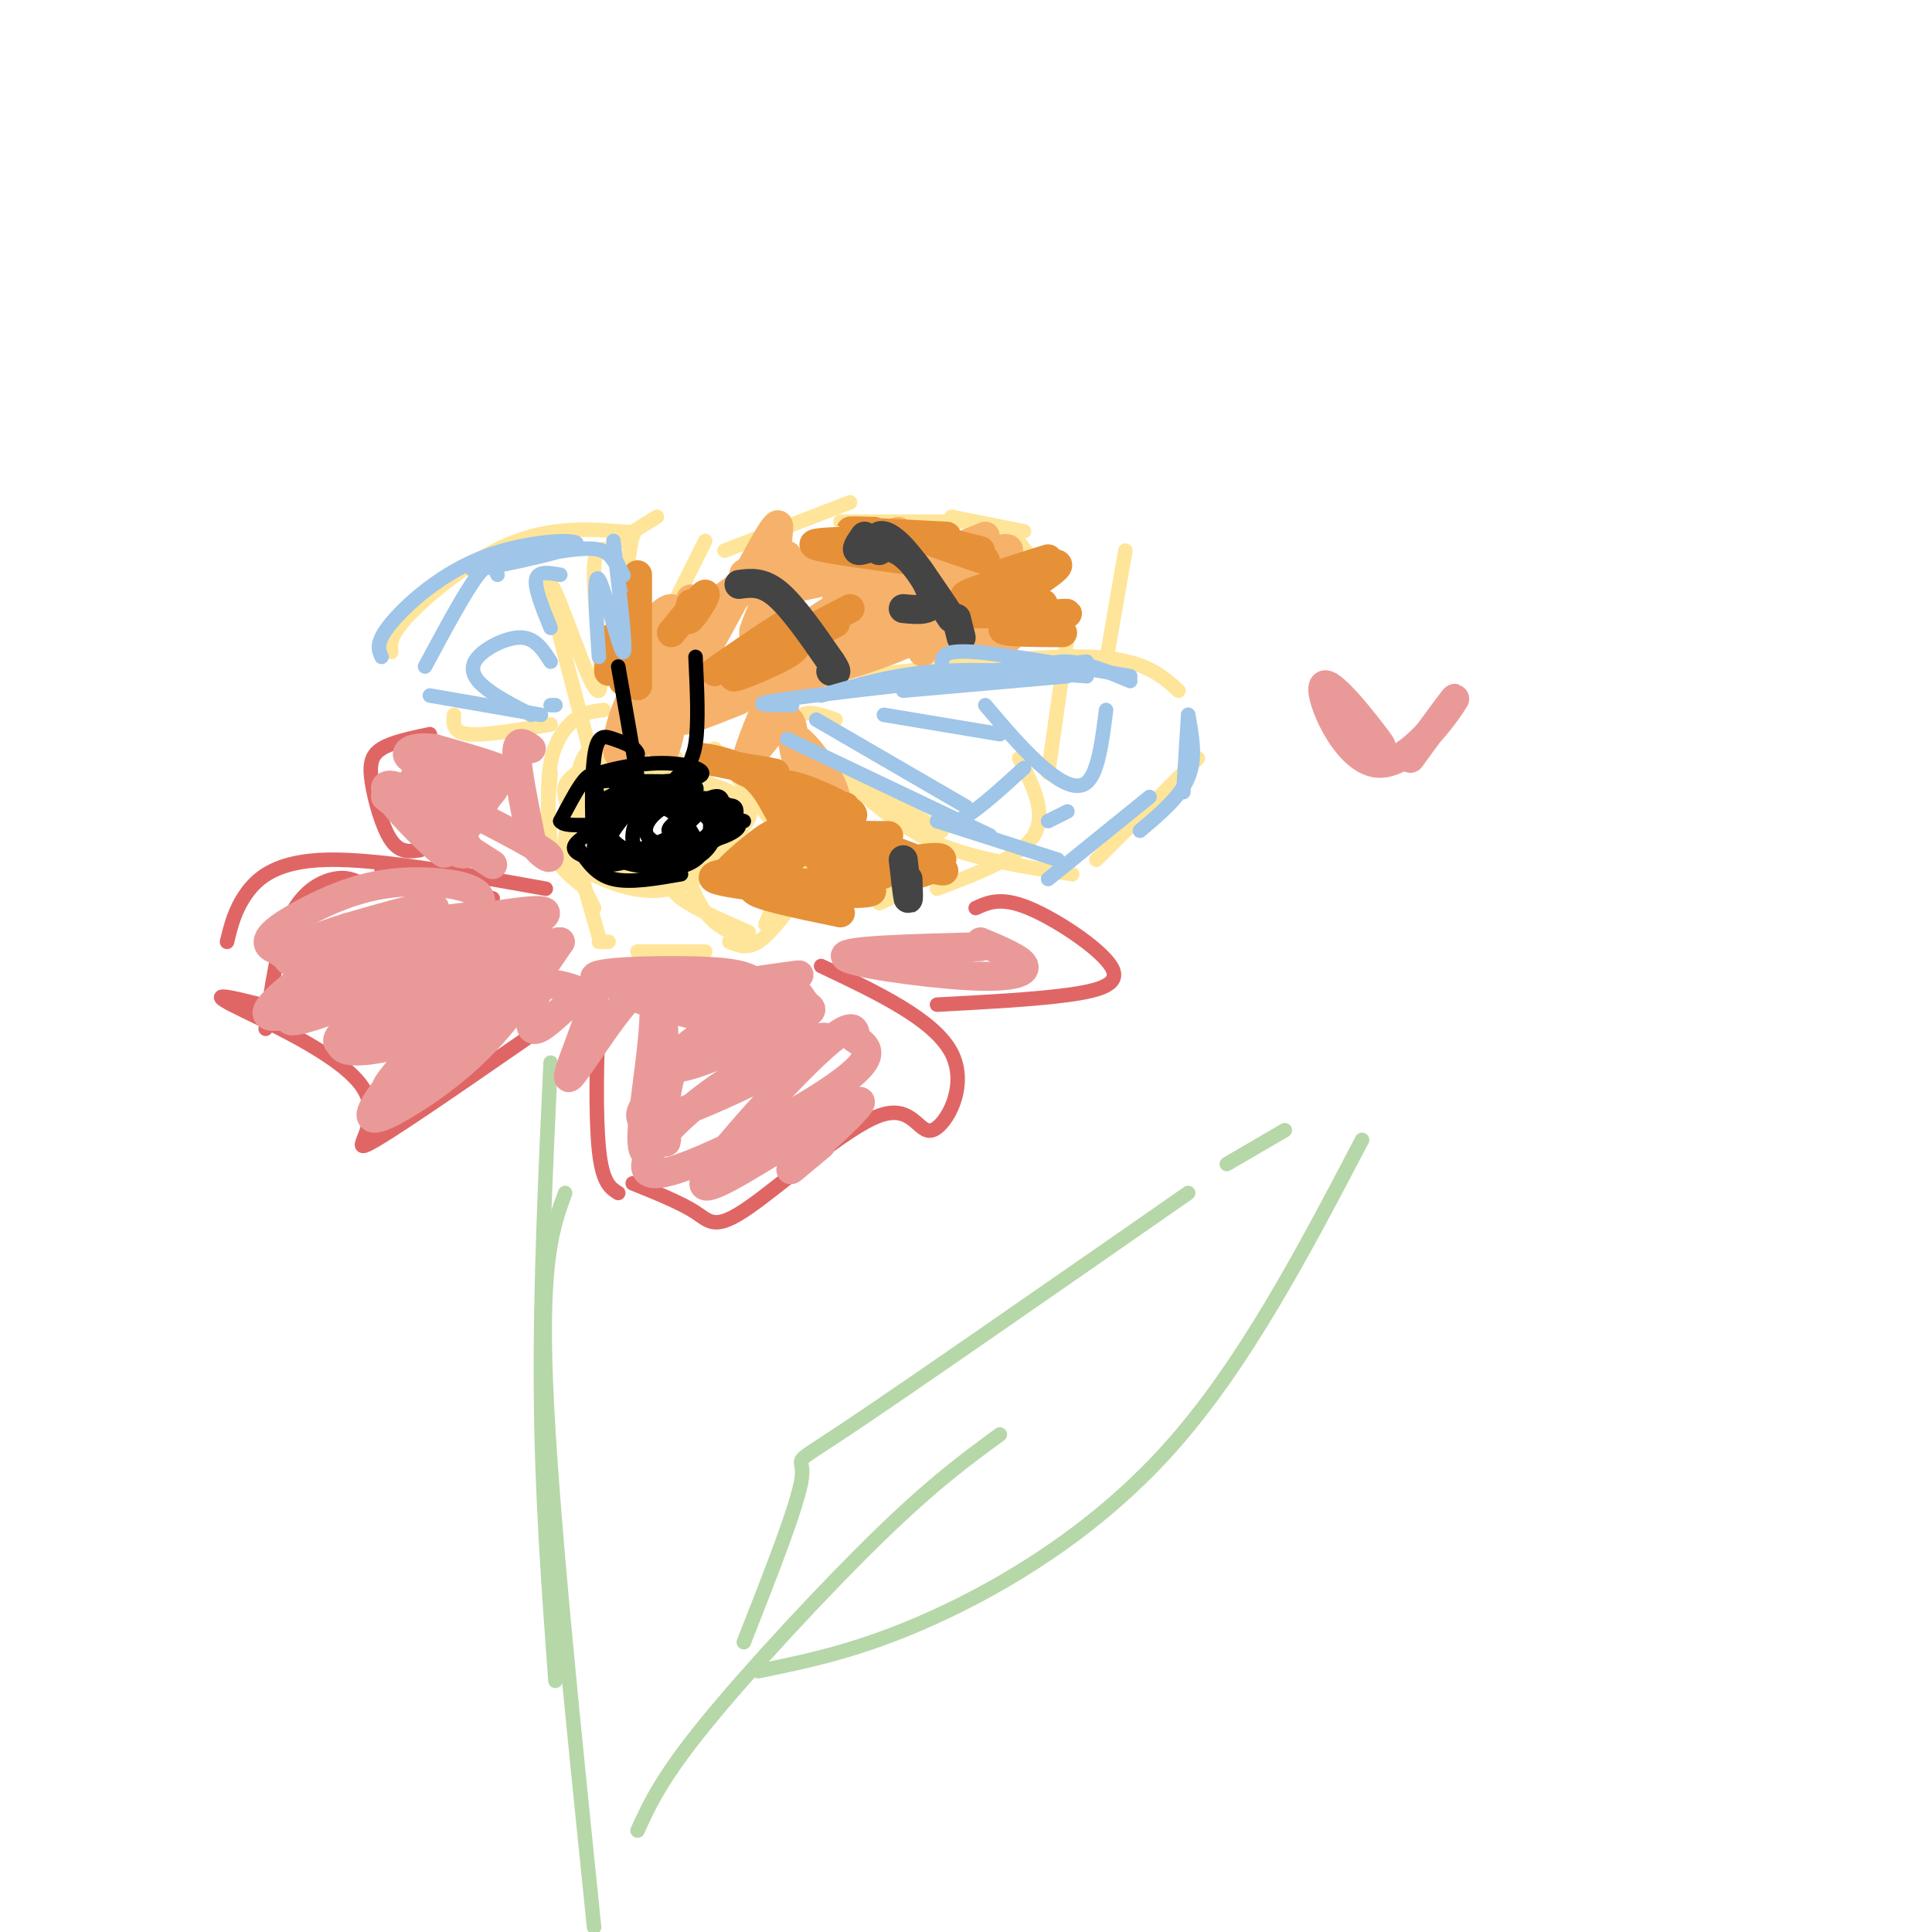 <svg viewBox='0 0 400 400' version='1.1' xmlns='http://www.w3.org/2000/svg' xmlns:xlink='http://www.w3.org/1999/xlink'><g fill='none' stroke='#ffe599' stroke-width='3' stroke-linecap='round' stroke-linejoin='round'><path d='M121,157c1.713,4.072 3.426,8.144 2,2c-1.426,-6.144 -5.993,-22.506 -8,-31c-2.007,-8.494 -1.456,-9.122 1,-3c2.456,6.122 6.815,18.994 8,18c1.185,-0.994 -0.804,-15.856 -1,-23c-0.196,-7.144 1.402,-6.572 3,-6'/><path d='M126,114c2.167,-2.167 6.083,-4.583 10,-7'/><path d='M139,126c0.000,0.000 7.000,-14.000 7,-14'/><path d='M150,114c0.000,0.000 26.000,-10.000 26,-10'/><path d='M174,108c0.000,0.000 27.000,0.000 27,0'/><path d='M197,107c0.000,0.000 15.000,3.000 15,3'/><path d='M210,111c0.000,0.000 7.000,9.000 7,9'/><path d='M233,114c0.000,0.000 -4.000,23.000 -4,23'/><path d='M221,132c0.000,0.000 -4.000,28.000 -4,28'/><path d='M211,157c2.917,5.750 5.833,11.500 3,16c-2.833,4.500 -11.417,7.750 -20,11'/><path d='M182,187c2.500,-1.083 5.000,-2.167 4,-3c-1.000,-0.833 -5.500,-1.417 -10,-2'/><path d='M140,157c-5.540,-0.447 -11.079,-0.895 -15,1c-3.921,1.895 -6.222,6.132 -3,5c3.222,-1.132 11.967,-7.633 12,-9c0.033,-1.367 -8.645,2.401 -13,5c-4.355,2.599 -4.387,4.028 -4,6c0.387,1.972 1.194,4.486 2,7'/><path d='M125,153c-2.083,1.333 -4.167,2.667 -5,6c-0.833,3.333 -0.417,8.667 0,14'/><path d='M125,147c-1.978,0.222 -3.956,0.444 -6,2c-2.044,1.556 -4.156,4.444 -5,9c-0.844,4.556 -0.422,10.778 0,17'/><path d='M114,160c-0.500,5.583 -1.000,11.167 0,15c1.000,3.833 3.500,5.917 6,8'/><path d='M119,180c0.000,0.000 4.000,8.000 4,8'/><path d='M120,180c0.000,0.000 4.000,14.000 4,14'/><path d='M124,195c0.000,0.000 2.000,0.000 2,0'/><path d='M132,197c0.000,0.000 14.000,0.000 14,0'/><path d='M151,195c1.833,0.750 3.667,1.500 6,0c2.333,-1.500 5.167,-5.250 8,-9'/><path d='M160,188c-1.083,2.250 -2.167,4.500 -1,3c1.167,-1.500 4.583,-6.750 8,-12'/><path d='M165,174c0.167,2.000 0.333,4.000 1,4c0.667,0.000 1.833,-2.000 3,-4'/><path d='M148,155c0.000,0.000 11.000,14.000 11,14'/><path d='M144,177c0.000,0.000 4.000,-7.000 4,-7'/><path d='M131,162c-2.600,0.467 -5.200,0.933 -7,3c-1.800,2.067 -2.800,5.733 -1,9c1.800,3.267 6.400,6.133 11,9'/><path d='M142,163c-7.900,-0.599 -15.801,-1.197 -20,1c-4.199,2.197 -4.698,7.190 -5,10c-0.302,2.810 -0.409,3.437 2,5c2.409,1.563 7.332,4.063 12,5c4.668,0.937 9.080,0.311 13,-2c3.920,-2.311 7.347,-6.307 9,-10c1.653,-3.693 1.532,-7.085 -4,-9c-5.532,-1.915 -16.475,-2.355 -22,-1c-5.525,1.355 -5.633,4.503 -5,8c0.633,3.497 2.007,7.343 5,10c2.993,2.657 7.606,4.125 13,2c5.394,-2.125 11.567,-7.841 14,-11c2.433,-3.159 1.124,-3.760 -1,-5c-2.124,-1.240 -5.062,-3.120 -8,-5'/><path d='M145,161c-4.979,-1.195 -13.427,-1.681 -18,0c-4.573,1.681 -5.270,5.530 -4,9c1.270,3.470 4.506,6.563 8,8c3.494,1.437 7.247,1.219 11,1'/><path d='M141,178c1.667,4.583 3.333,9.167 6,12c2.667,2.833 6.333,3.917 10,5'/><path d='M144,182c-1.489,-0.289 -2.978,-0.578 -4,0c-1.022,0.578 -1.578,2.022 1,4c2.578,1.978 8.289,4.489 14,7'/><path d='M161,186c0.000,0.000 12.000,3.000 12,3'/><path d='M177,183c0.000,0.000 -12.000,4.000 -12,4'/><path d='M173,149c-2.711,-0.956 -5.422,-1.911 -7,-1c-1.578,0.911 -2.022,3.689 3,8c5.022,4.311 15.511,10.156 26,16'/><path d='M177,163c5.250,4.500 10.500,9.000 18,12c7.500,3.000 17.250,4.500 27,6'/><path d='M227,178c0.000,0.000 21.000,-21.000 21,-21'/><path d='M244,143c-3.583,-3.250 -7.167,-6.500 -18,-7c-10.833,-0.500 -28.917,1.750 -47,4'/><path d='M114,150c-6.833,1.167 -13.667,2.333 -17,2c-3.333,-0.333 -3.167,-2.167 -3,-4'/><path d='M81,135c-0.190,-1.742 -0.380,-3.483 4,-8c4.380,-4.517 13.329,-11.809 22,-15c8.671,-3.191 17.065,-2.282 21,-2c3.935,0.282 3.410,-0.062 3,1c-0.410,1.062 -0.705,3.531 -1,6'/></g>
<g fill='none' stroke='#e06666' stroke-width='3' stroke-linecap='round' stroke-linejoin='round'><path d='M102,186c0.000,0.000 -23.000,-6.000 -23,-6'/><path d='M113,184c-17.200,-3.089 -34.400,-6.178 -45,-6c-10.600,0.178 -14.600,3.622 -17,7c-2.400,3.378 -3.200,6.689 -4,10'/><path d='M75,183c-1.644,-0.800 -3.289,-1.600 -6,-1c-2.711,0.600 -6.489,2.600 -9,8c-2.511,5.400 -3.756,14.200 -5,23'/><path d='M54,208c-5.756,-1.435 -11.512,-2.869 -6,0c5.512,2.869 22.292,10.042 27,17c4.708,6.958 -2.655,13.702 1,12c3.655,-1.702 18.327,-11.851 33,-22'/><path d='M114,202c0.000,0.000 -4.000,2.000 -4,2'/><path d='M87,176c-2.083,0.321 -4.167,0.643 -6,-2c-1.833,-2.643 -3.417,-8.250 -4,-12c-0.583,-3.750 -0.167,-5.643 2,-7c2.167,-1.357 6.083,-2.179 10,-3'/><path d='M128,204c-0.643,-1.113 -1.286,-2.226 -2,-2c-0.714,0.226 -1.500,1.792 -2,9c-0.500,7.208 -0.714,20.060 0,27c0.714,6.940 2.357,7.970 4,9'/><path d='M131,245c4.999,2.022 9.997,4.044 13,6c3.003,1.956 4.009,3.847 11,-1c6.991,-4.847 19.967,-16.433 27,-19c7.033,-2.567 8.124,3.886 11,3c2.876,-0.886 7.536,-9.110 4,-16c-3.536,-6.890 -15.268,-12.445 -27,-18'/><path d='M202,188c2.619,-1.190 5.238,-2.381 11,0c5.762,2.381 14.667,8.333 17,12c2.333,3.667 -1.905,5.048 -9,6c-7.095,0.952 -17.048,1.476 -27,2'/></g>
<g fill='none' stroke='#b6d7a8' stroke-width='3' stroke-linecap='round' stroke-linejoin='round'><path d='M114,220c-1.083,23.333 -2.167,46.667 -2,68c0.167,21.333 1.583,40.667 3,60'/><path d='M117,247c-2.500,6.833 -5.000,13.667 -4,39c1.000,25.333 5.500,69.167 10,113'/><path d='M132,379c2.467,-5.422 4.933,-10.844 14,-22c9.067,-11.156 24.733,-28.044 36,-39c11.267,-10.956 18.133,-15.978 25,-21'/><path d='M154,340c5.644,-14.333 11.289,-28.667 12,-34c0.711,-5.333 -3.511,-1.667 9,-10c12.511,-8.333 41.756,-28.667 71,-49'/><path d='M254,241c0.000,0.000 12.000,-7.000 12,-7'/><path d='M282,236c-12.244,23.378 -24.489,46.756 -40,64c-15.511,17.244 -34.289,28.356 -49,35c-14.711,6.644 -25.356,8.822 -36,11'/></g>
<g fill='none' stroke='#f6b26b' stroke-width='6' stroke-linecap='round' stroke-linejoin='round'><path d='M140,140c-3.124,3.732 -6.249,7.464 -7,8c-0.751,0.536 0.871,-2.125 1,-4c0.129,-1.875 -1.236,-2.963 -3,0c-1.764,2.963 -3.929,9.979 -3,12c0.929,2.021 4.950,-0.953 7,-8c2.050,-7.047 2.129,-18.166 2,-16c-0.129,2.166 -0.465,17.619 0,22c0.465,4.381 1.733,-2.309 3,-9'/><path d='M140,145c0.667,-3.000 0.833,-6.000 1,-9'/><path d='M143,124c-0.917,8.500 -1.833,17.000 -3,20c-1.167,3.000 -2.583,0.500 -4,-2'/><path d='M134,136c-0.820,-1.039 -1.641,-2.078 0,-5c1.641,-2.922 5.742,-7.725 6,-3c0.258,4.725 -3.328,18.980 0,16c3.328,-2.980 13.571,-23.193 18,-31c4.429,-7.807 3.043,-3.206 3,-1c-0.043,2.206 1.258,2.017 0,6c-1.258,3.983 -5.074,12.138 -5,13c0.074,0.862 4.037,-5.569 8,-12'/><path d='M162,115c-6.250,4.333 -12.500,8.667 -14,10c-1.500,1.333 1.750,-0.333 5,-2'/><path d='M163,115c-4.833,1.833 -9.667,3.667 -9,4c0.667,0.333 6.833,-0.833 13,-2'/><path d='M186,110c-10.267,3.378 -20.533,6.756 -25,9c-4.467,2.244 -3.133,3.356 1,3c4.133,-0.356 11.067,-2.178 18,-4'/><path d='M204,111c-15.802,6.359 -31.604,12.718 -31,14c0.604,1.282 17.616,-2.512 27,-6c9.384,-3.488 11.142,-6.670 6,-5c-5.142,1.670 -17.183,8.191 -19,11c-1.817,2.809 6.592,1.904 15,1'/><path d='M209,124c0.000,0.000 -18.000,7.000 -18,7'/><path d='M212,130c-5.750,0.083 -11.500,0.167 -15,1c-3.500,0.833 -4.750,2.417 -6,4'/><path d='M209,132c-6.632,-1.257 -13.265,-2.514 -24,0c-10.735,2.514 -25.573,8.799 -23,9c2.573,0.201 22.555,-5.680 28,-9c5.445,-3.320 -3.649,-4.077 -15,0c-11.351,4.077 -24.960,12.990 -24,12c0.960,-0.990 16.489,-11.882 23,-17c6.511,-5.118 4.003,-4.462 -3,0c-7.003,4.462 -18.502,12.731 -30,21'/><path d='M141,148c-3.000,3.000 4.500,0.000 12,-3'/><path d='M160,143c-3.003,7.163 -6.006,14.326 -5,14c1.006,-0.326 6.021,-8.140 8,-8c1.979,0.140 0.922,8.233 3,13c2.078,4.767 7.290,6.206 7,3c-0.290,-3.206 -6.083,-11.059 -8,-12c-1.917,-0.941 0.041,5.029 2,11'/></g>
<g fill='none' stroke='#e69138' stroke-width='6' stroke-linecap='round' stroke-linejoin='round'><path d='M173,129c-9.923,5.013 -19.846,10.026 -21,11c-1.154,0.974 6.459,-2.092 10,-4c3.541,-1.908 3.008,-2.658 3,-4c-0.008,-1.342 0.509,-3.277 -4,-1c-4.509,2.277 -14.044,8.765 -13,8c1.044,-0.765 12.666,-8.783 15,-10c2.334,-1.217 -4.619,4.367 -4,5c0.619,0.633 8.809,-3.683 17,-8'/><path d='M188,116c-8.500,-1.167 -17.000,-2.333 -19,-3c-2.000,-0.667 2.500,-0.833 7,-1'/><path d='M196,111c-8.250,-0.417 -16.500,-0.833 -19,-1c-2.500,-0.167 0.750,-0.083 4,0'/><path d='M203,114c-6.583,-1.667 -13.167,-3.333 -13,-3c0.167,0.333 7.083,2.667 14,5'/><path d='M208,126c-3.750,0.417 -7.500,0.833 -7,1c0.500,0.167 5.250,0.083 10,0'/><path d='M216,125c-7.167,-0.167 -14.333,-0.333 -16,-1c-1.667,-0.667 2.167,-1.833 6,-3'/><path d='M213,117c2.768,-0.896 5.535,-1.791 3,-1c-2.535,0.791 -10.373,3.270 -9,3c1.373,-0.270 11.956,-3.288 12,-2c0.044,1.288 -10.452,6.881 -10,9c0.452,2.119 11.853,0.763 12,1c0.147,0.237 -10.958,2.068 -13,3c-2.042,0.932 4.979,0.966 12,1'/><path d='M143,125c-0.489,2.000 -0.978,4.000 0,3c0.978,-1.000 3.422,-5.000 3,-5c-0.422,0.000 -3.711,4.000 -7,8'/><path d='M132,119c0.000,0.000 0.000,23.000 0,23'/><path d='M129,141c-0.750,-4.333 -1.500,-8.667 -2,-9c-0.500,-0.333 -0.750,3.333 -1,7'/><path d='M175,167c-4.172,-0.038 -8.344,-0.075 -10,0c-1.656,0.075 -0.797,0.263 3,1c3.797,0.737 10.533,2.022 8,0c-2.533,-2.022 -14.336,-7.352 -15,-5c-0.664,2.352 9.810,12.386 12,15c2.190,2.614 -3.905,-2.193 -10,-7'/><path d='M163,171c-2.480,-3.338 -3.681,-8.182 -8,-11c-4.319,-2.818 -11.756,-3.611 -10,-3c1.756,0.611 12.703,2.626 15,3c2.297,0.374 -4.058,-0.893 -6,-1c-1.942,-0.107 0.529,0.947 3,2'/><path d='M184,173c-5.816,-0.095 -11.631,-0.189 -14,1c-2.369,1.189 -1.291,3.663 0,4c1.291,0.337 2.794,-1.462 4,-4c1.206,-2.538 2.114,-5.816 -2,-3c-4.114,2.816 -13.252,11.724 -15,12c-1.748,0.276 3.892,-8.081 4,-10c0.108,-1.919 -5.317,2.599 -8,5c-2.683,2.401 -2.624,2.686 -2,3c0.624,0.314 1.812,0.657 3,1'/><path d='M154,182c3.278,-0.362 9.972,-1.768 7,-2c-2.972,-0.232 -15.611,0.708 -13,2c2.611,1.292 20.473,2.934 28,3c7.527,0.066 4.719,-1.444 -2,-2c-6.719,-0.556 -17.348,-0.159 -18,1c-0.652,1.159 8.674,3.079 18,5'/><path d='M183,181c-3.583,-0.917 -7.167,-1.833 -7,-2c0.167,-0.167 4.083,0.417 8,1'/><path d='M195,180c-8.818,-3.268 -17.636,-6.537 -16,-6c1.636,0.537 13.726,4.879 16,6c2.274,1.121 -5.267,-0.978 -8,-1c-2.733,-0.022 -0.659,2.032 2,2c2.659,-0.032 5.903,-2.152 6,-3c0.097,-0.848 -2.951,-0.424 -6,0'/></g>
<g fill='none' stroke='#444444' stroke-width='6' stroke-linecap='round' stroke-linejoin='round'><path d='M179,111c-1.083,1.554 -2.167,3.107 -1,3c1.167,-0.107 4.583,-1.875 8,0c3.417,1.875 6.833,7.393 7,10c0.167,2.607 -2.917,2.304 -6,2'/><path d='M182,114c-0.333,-1.289 -0.667,-2.578 0,-3c0.667,-0.422 2.333,0.022 5,3c2.667,2.978 6.333,8.489 10,14'/><path d='M198,128c0.000,0.000 1.000,4.000 1,4'/><path d='M153,121c2.417,-0.333 4.833,-0.667 8,2c3.167,2.667 7.083,8.333 11,14'/><path d='M172,137c1.833,2.667 0.917,2.333 0,2'/><path d='M187,178c0.417,3.667 0.833,7.333 1,8c0.167,0.667 0.083,-1.667 0,-4'/></g>
<g fill='none' stroke='#9fc5e8' stroke-width='3' stroke-linecap='round' stroke-linejoin='round'><path d='M164,146c-4.750,0.000 -9.500,0.000 -3,-1c6.500,-1.000 24.250,-3.000 42,-5'/><path d='M170,144c7.417,-2.167 14.833,-4.333 24,-5c9.167,-0.667 20.083,0.167 31,1'/><path d='M187,143c0.000,0.000 34.000,-3.000 34,-3'/><path d='M211,140c3.083,-1.583 6.167,-3.167 10,-3c3.833,0.167 8.417,2.083 13,4'/><path d='M193,140c0.000,0.000 32.000,-3.000 32,-3'/><path d='M195,137c0.250,-1.250 0.500,-2.500 7,-2c6.500,0.500 19.250,2.750 32,5'/><path d='M246,148c0.000,0.000 -1.000,16.000 -1,16'/><path d='M246,148c0.833,4.500 1.667,9.000 0,13c-1.667,4.000 -5.833,7.500 -10,11'/><path d='M238,165c0.000,0.000 -21.000,17.000 -21,17'/><path d='M219,178c0.000,0.000 -25.000,-8.000 -25,-8'/><path d='M169,149c0.000,0.000 31.000,18.000 31,18'/><path d='M163,153c0.000,0.000 42.000,20.000 42,20'/><path d='M183,148c0.000,0.000 24.000,4.000 24,4'/><path d='M212,159c-4.583,4.167 -9.167,8.333 -12,10c-2.833,1.667 -3.917,0.833 -5,0'/><path d='M204,146c3.622,4.289 7.244,8.578 11,12c3.756,3.422 7.644,5.978 10,4c2.356,-1.978 3.178,-8.489 4,-15'/><path d='M221,168c0.000,0.000 -4.000,2.000 -4,2'/><path d='M124,136c-0.600,-8.933 -1.200,-17.867 0,-16c1.200,1.867 4.200,14.533 5,15c0.800,0.467 -0.600,-11.267 -2,-23'/><path d='M127,115c1.512,2.999 3.024,5.998 3,6c-0.024,0.002 -1.584,-2.992 -3,-5c-1.416,-2.008 -2.689,-3.031 -10,-2c-7.311,1.031 -20.661,4.116 -19,4c1.661,-0.116 18.332,-3.433 21,-5c2.668,-1.567 -8.666,-1.383 -18,2c-9.334,3.383 -16.667,9.967 -20,14c-3.333,4.033 -2.667,5.517 -2,7'/><path d='M103,119c-0.750,-1.583 -1.500,-3.167 -4,0c-2.500,3.167 -6.750,11.083 -11,19'/><path d='M89,144c0.000,0.000 23.000,4.000 23,4'/><path d='M115,146c0.000,0.000 -1.000,0.000 -1,0'/><path d='M110,148c-3.881,-2.006 -7.762,-4.012 -10,-6c-2.238,-1.988 -2.833,-3.958 -1,-6c1.833,-2.042 6.095,-4.155 9,-4c2.905,0.155 4.452,2.577 6,5'/><path d='M114,130c-1.667,-4.083 -3.333,-8.167 -3,-10c0.333,-1.833 2.667,-1.417 5,-1'/></g>
<g fill='none' stroke='#000000' stroke-width='3' stroke-linecap='round' stroke-linejoin='round'><path d='M143,165c1.277,-1.268 2.553,-2.536 -2,-3c-4.553,-0.464 -14.937,-0.124 -14,0c0.937,0.124 13.193,0.033 17,-1c3.807,-1.033 -0.835,-3.009 -7,-3c-6.165,0.009 -13.852,2.002 -15,3c-1.148,0.998 4.243,0.999 7,0c2.757,-0.999 2.878,-3.000 3,-5'/><path d='M132,156c-0.432,-1.377 -3.011,-2.319 -5,-3c-1.989,-0.681 -3.389,-1.100 -4,4c-0.611,5.100 -0.434,15.719 0,16c0.434,0.281 1.124,-9.777 0,-12c-1.124,-2.223 -4.062,3.388 -7,9'/><path d='M116,170c0.786,1.417 6.250,0.458 7,1c0.750,0.542 -3.214,2.583 -4,4c-0.786,1.417 1.607,2.208 4,3'/><path d='M120,176c1.750,2.583 3.500,5.167 7,6c3.500,0.833 8.750,-0.083 14,-1'/><path d='M139,175c-1.398,1.195 -2.796,2.391 -2,3c0.796,0.609 3.785,0.632 6,0c2.215,-0.632 3.657,-1.918 5,-5c1.343,-3.082 2.587,-7.960 0,-7c-2.587,0.960 -9.005,7.758 -10,11c-0.995,3.242 3.432,2.927 6,1c2.568,-1.927 3.276,-5.465 3,-8c-0.276,-2.535 -1.536,-4.067 -4,-5c-2.464,-0.933 -6.133,-1.267 -9,0c-2.867,1.267 -4.934,4.133 -7,7'/><path d='M127,172c-1.224,1.930 -0.785,3.255 0,4c0.785,0.745 1.918,0.908 5,0c3.082,-0.908 8.115,-2.889 10,-5c1.885,-2.111 0.621,-4.353 -2,-6c-2.621,-1.647 -6.599,-2.698 -10,0c-3.401,2.698 -6.226,9.146 -6,12c0.226,2.854 3.504,2.113 7,1c3.496,-1.113 7.212,-2.598 9,-5c1.788,-2.402 1.650,-5.721 0,-8c-1.650,-2.279 -4.812,-3.517 -8,-2c-3.188,1.517 -6.401,5.788 -8,9c-1.599,3.212 -1.584,5.365 2,6c3.584,0.635 10.738,-0.247 14,-2c3.262,-1.753 2.631,-4.376 2,-7'/><path d='M142,169c0.366,-1.863 0.282,-3.022 -3,-4c-3.282,-0.978 -9.760,-1.777 -13,0c-3.240,1.777 -3.240,6.128 -2,9c1.240,2.872 3.720,4.264 7,5c3.280,0.736 7.359,0.815 10,0c2.641,-0.815 3.844,-2.523 3,-5c-0.844,-2.477 -3.735,-5.724 -7,-7c-3.265,-1.276 -6.904,-0.583 -9,1c-2.096,1.583 -2.650,4.056 -1,6c1.650,1.944 5.503,3.360 9,4c3.497,0.640 6.639,0.503 9,-1c2.361,-1.503 3.942,-4.372 2,-7c-1.942,-2.628 -7.408,-5.015 -11,-4c-3.592,1.015 -5.312,5.433 -5,8c0.312,2.567 2.656,3.284 5,4'/><path d='M136,178c2.880,0.095 7.581,-1.667 11,-4c3.419,-2.333 5.555,-5.238 4,-7c-1.555,-1.762 -6.803,-2.381 -11,-1c-4.197,1.381 -7.344,4.763 -6,7c1.344,2.237 7.179,3.329 11,1c3.821,-2.329 5.629,-8.078 4,-9c-1.629,-0.922 -6.696,2.984 -9,5c-2.304,2.016 -1.844,2.140 0,3c1.844,0.860 5.071,2.454 8,1c2.929,-1.454 5.558,-5.957 4,-7c-1.558,-1.043 -7.304,1.373 -10,3c-2.696,1.627 -2.342,2.465 -1,3c1.342,0.535 3.671,0.768 6,1'/><path d='M147,174c2.512,-0.393 5.792,-1.875 6,-3c0.208,-1.125 -2.655,-1.893 -3,-2c-0.345,-0.107 1.827,0.446 4,1'/><path d='M140,161c1.667,-1.417 3.333,-2.833 4,-7c0.667,-4.167 0.333,-11.083 0,-18'/><path d='M132,161c0.000,0.000 -4.000,-23.000 -4,-23'/></g>
<g fill='none' stroke='#ea9999' stroke-width='6' stroke-linecap='round' stroke-linejoin='round'><path d='M93,174c3.103,-2.128 6.207,-4.255 4,-6c-2.207,-1.745 -9.724,-3.106 -10,-3c-0.276,0.106 6.688,1.679 10,2c3.312,0.321 2.973,-0.610 4,-2c1.027,-1.390 3.420,-3.239 -1,-4c-4.420,-0.761 -15.651,-0.436 -14,0c1.651,0.436 16.186,0.982 19,0c2.814,-0.982 -6.093,-3.491 -15,-6'/><path d='M90,155c-4.156,-0.667 -7.044,0.667 -5,2c2.044,1.333 9.022,2.667 16,4'/><path d='M110,155c-1.500,-1.083 -3.000,-2.167 -3,1c0.000,3.167 1.500,10.583 3,18'/><path d='M110,174c2.139,3.892 5.985,4.621 2,2c-3.985,-2.621 -15.802,-8.591 -21,-11c-5.198,-2.409 -3.777,-1.257 -3,1c0.777,2.257 0.909,5.619 3,8c2.091,2.381 6.140,3.782 6,2c-0.140,-1.782 -4.471,-6.746 -9,-10c-4.529,-3.254 -9.258,-4.799 -8,-2c1.258,2.799 8.502,9.943 11,12c2.498,2.057 0.249,-0.971 -2,-4'/><path d='M89,172c-3.289,-2.800 -10.511,-7.800 -9,-7c1.511,0.800 11.756,7.400 22,14'/><path d='M105,192c0.749,-1.698 1.499,-3.396 -10,-2c-11.499,1.396 -35.246,5.886 -37,7c-1.754,1.114 18.486,-1.150 29,-3c10.514,-1.850 11.301,-3.288 12,-5c0.699,-1.712 1.311,-3.697 -2,-5c-3.311,-1.303 -10.546,-1.923 -17,-1c-6.454,0.923 -12.127,3.388 -17,6c-4.873,2.612 -8.945,5.370 -7,7c1.945,1.630 9.908,2.131 18,0c8.092,-2.131 16.312,-6.895 16,-8c-0.312,-1.105 -9.156,1.447 -18,4'/><path d='M72,192c-6.791,2.087 -14.770,5.305 -12,7c2.770,1.695 16.288,1.867 27,0c10.712,-1.867 18.617,-5.771 17,-7c-1.617,-1.229 -12.757,0.219 -21,3c-8.243,2.781 -13.591,6.896 -16,9c-2.409,2.104 -1.880,2.198 -4,4c-2.120,1.802 -6.890,5.311 3,2c9.890,-3.311 34.440,-13.441 43,-18c8.560,-4.559 1.131,-3.548 -3,-3c-4.131,0.548 -4.963,0.631 -9,3c-4.037,2.369 -11.279,7.022 -17,12c-5.721,4.978 -9.920,10.279 -9,12c0.920,1.721 6.960,-0.140 13,-2'/><path d='M84,214c10.180,-7.630 29.130,-25.705 26,-22c-3.130,3.705 -28.341,29.189 -30,33c-1.659,3.811 20.233,-14.052 26,-20c5.767,-5.948 -4.593,0.020 -13,7c-8.407,6.980 -14.862,14.974 -16,18c-1.138,3.026 3.040,1.084 8,-2c4.960,-3.084 10.703,-7.310 16,-13c5.297,-5.690 10.149,-12.845 15,-20'/><path d='M116,195c-1.851,-0.557 -13.978,8.052 -21,15c-7.022,6.948 -8.937,12.237 -10,15c-1.063,2.763 -1.272,3.000 3,-1c4.272,-4.000 13.026,-12.237 18,-18c4.974,-5.763 6.168,-9.052 1,-9c-5.168,0.052 -16.699,3.444 -25,8c-8.301,4.556 -13.374,10.277 -11,12c2.374,1.723 12.194,-0.550 18,-3c5.806,-2.450 7.597,-5.076 9,-7c1.403,-1.924 2.417,-3.144 -1,-3c-3.417,0.144 -11.266,1.654 -17,4c-5.734,2.346 -9.353,5.527 -10,7c-0.647,1.473 1.676,1.236 4,1'/><path d='M74,216c8.060,-4.155 26.208,-15.042 23,-16c-3.208,-0.958 -27.774,8.012 -37,10c-9.226,1.988 -3.113,-3.006 3,-8'/><path d='M122,206c-3.475,-1.363 -6.950,-2.726 -9,-2c-2.050,0.726 -2.676,3.540 -3,6c-0.324,2.460 -0.347,4.566 3,2c3.347,-2.566 10.063,-9.802 10,-6c-0.063,3.802 -6.906,18.643 -5,17c1.906,-1.643 12.563,-19.770 16,-19c3.437,0.770 -0.344,20.438 -1,29c-0.656,8.562 1.813,6.018 3,0c1.187,-6.018 1.094,-15.509 1,-25'/><path d='M137,208c0.520,3.499 1.319,24.746 1,28c-0.319,3.254 -1.757,-11.485 3,-18c4.757,-6.515 15.710,-4.806 20,-5c4.290,-0.194 1.916,-2.293 0,-4c-1.916,-1.707 -3.375,-3.024 -11,-4c-7.625,-0.976 -21.415,-1.612 -21,0c0.415,1.612 15.035,5.473 23,7c7.965,1.527 9.276,0.722 9,-1c-0.276,-1.722 -2.138,-4.361 -4,-7'/><path d='M157,204c-1.714,-1.784 -3.999,-2.743 -13,-3c-9.001,-0.257 -24.717,0.187 -20,2c4.717,1.813 29.866,4.994 33,6c3.134,1.006 -15.748,-0.163 -16,-2c-0.252,-1.837 18.124,-4.341 23,-5c4.876,-0.659 -3.750,0.526 -10,4c-6.250,3.474 -10.125,9.237 -14,15'/><path d='M140,221c2.761,0.453 16.664,-5.913 23,-9c6.336,-3.087 5.103,-2.895 4,-4c-1.103,-1.105 -2.078,-3.505 -4,-4c-1.922,-0.495 -4.790,0.917 -13,8c-8.210,7.083 -21.761,19.838 -16,20c5.761,0.162 30.834,-12.269 36,-16c5.166,-3.731 -9.574,1.237 -21,9c-11.426,7.763 -19.538,18.321 -13,18c6.538,-0.321 27.725,-11.520 37,-18c9.275,-6.480 6.637,-8.240 4,-10'/><path d='M177,215c0.346,-2.458 -0.790,-3.602 -7,2c-6.210,5.602 -17.493,17.948 -22,24c-4.507,6.052 -2.239,5.808 6,1c8.239,-4.808 22.449,-14.179 24,-14c1.551,0.179 -9.557,9.908 -13,13c-3.443,3.092 0.778,-0.454 5,-4'/><path d='M203,196c-14.250,0.363 -28.500,0.726 -28,2c0.500,1.274 15.750,3.458 25,4c9.250,0.542 12.500,-0.560 12,-2c-0.500,-1.440 -4.750,-3.220 -9,-5'/><path d='M282,150c2.705,3.121 5.410,6.242 3,3c-2.410,-3.242 -9.935,-12.848 -11,-11c-1.065,1.848 4.329,15.152 11,16c6.671,0.848 14.620,-10.758 16,-13c1.380,-2.242 -3.810,4.879 -9,12'/></g>
</svg>